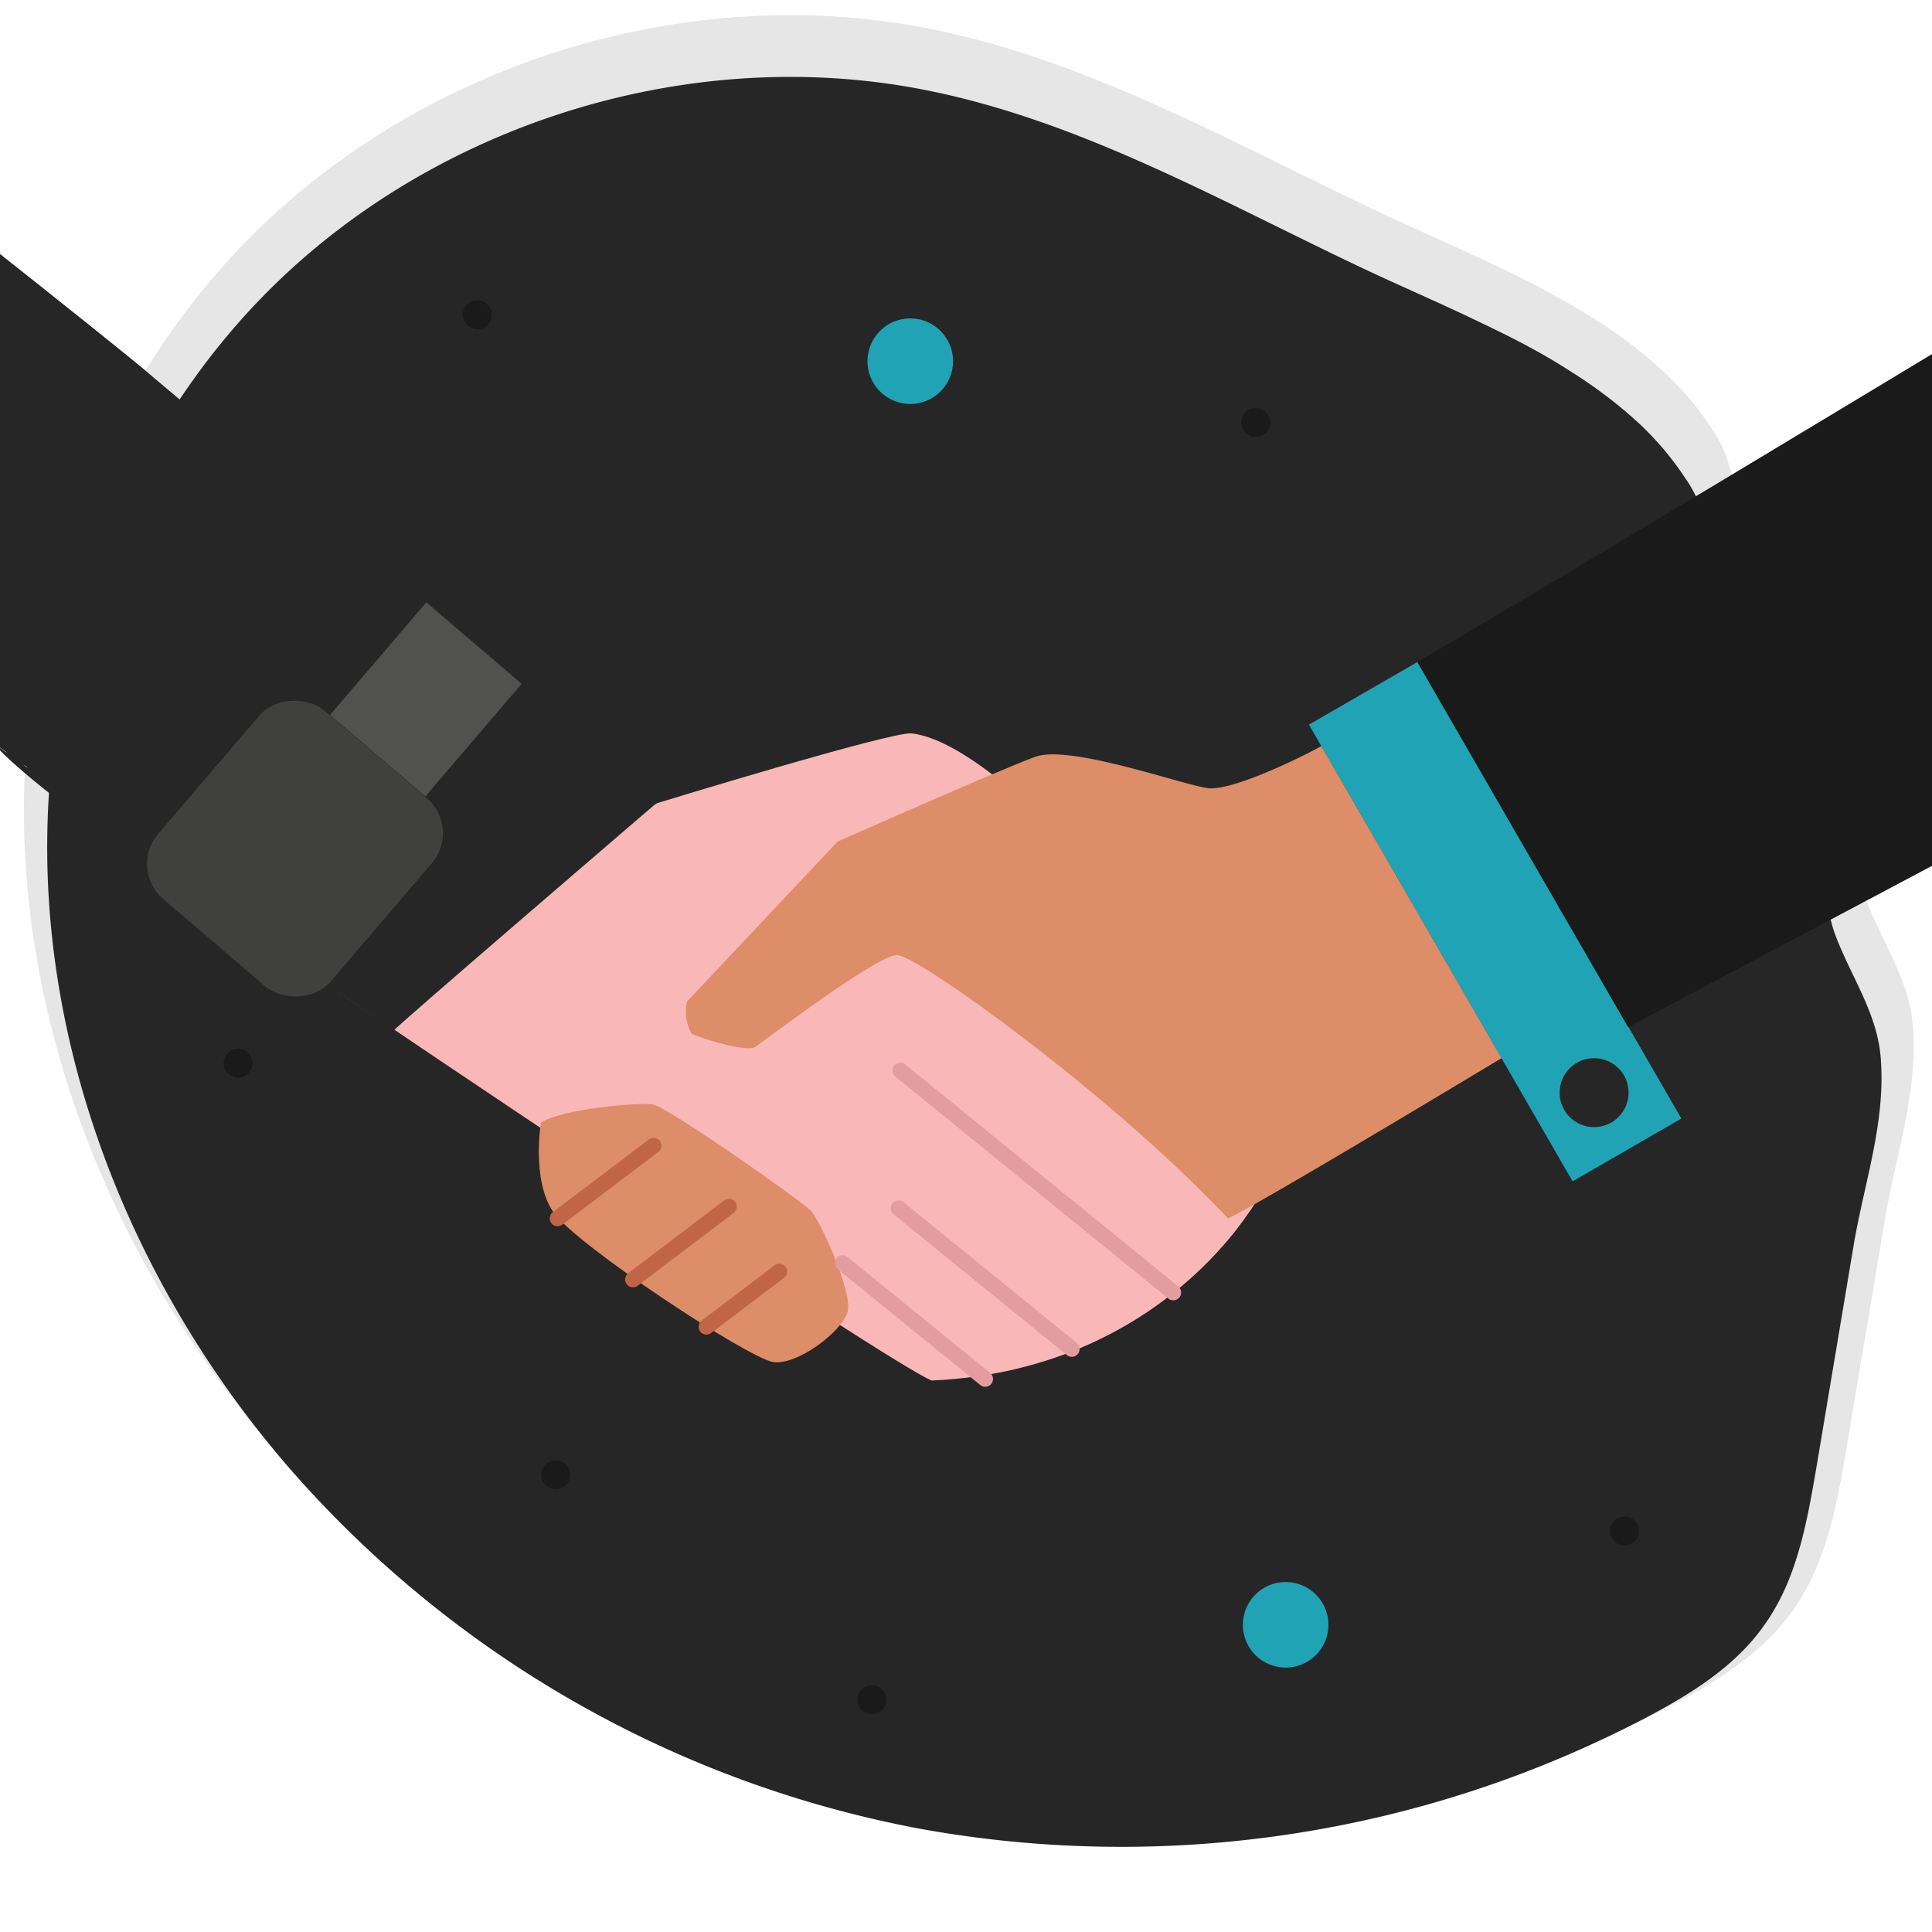 <svg xmlns="http://www.w3.org/2000/svg" viewBox="0 0 200 200"><defs><style>.cls-1{fill:#e6e6e6;}.cls-2{fill:#262626;}.cls-3{fill:#272626;}.cls-4{fill:#f9b7b8;}.cls-5{fill:#20a4b5;}.cls-6{fill:#dd8d68;}.cls-7,.cls-8{fill:none;stroke-linecap:round;stroke-linejoin:round;stroke-width:1.62px;}.cls-7{stroke:#c16548;}.cls-8{stroke:#e39ca0;}.cls-9{fill:#515150;}.cls-10{fill:#1a1a1a;}.cls-11{fill:#40403f;}</style></defs><g id="Layer_3" data-name="Layer 3"><path class="cls-1" d="M178.53,46.8c.46,1.24.81,2.54,1.19,3.81a5,5,0,0,1,.37,1.18,2.54,2.54,0,0,1,.21.66c2.73,2.09,4.41,5.26,5.78,8.42a74.6,74.6,0,0,1,5.63,21.06c.44,3.9.12,7.68,1.55,11.41,1.62,4.21,4.35,8.12,4.75,12.72.59,7-1.75,13.42-2.89,20.2l-3.91,23.29c-1,6-2.1,12.2-5.61,17.16-3.14,4.42-7.91,7.39-12.71,9.91a120.56,120.56,0,0,1-77.12,11.84,118.06,118.06,0,0,1-67.66-38.72C13.58,132.85,4,111.44,2.64,89.2S8.37,44,23.21,27.42C41.12,7.35,70-2.28,96.36,3c16.31,3.28,31,11.66,46.07,18.79,2.43,1.16,4.9,2.25,7.36,3.37s5.19,2.37,7.74,3.65a85,85,0,0,1,7.52,4.21,48,48,0,0,1,6.72,5.05,31.47,31.47,0,0,1,5.35,6.17A13.62,13.62,0,0,1,178.53,46.8Z"/><path class="cls-2" d="M175.77,51.84c.45,1.21.79,2.47,1.16,3.7a4.94,4.94,0,0,1,.36,1.15,2.5,2.5,0,0,1,.2.64c2.66,2,4.28,5.11,5.61,8.17a72.52,72.52,0,0,1,5.47,20.44c.43,3.8.11,7.47,1.51,11.08,1.57,4.09,4.22,7.88,4.6,12.35.58,6.78-1.7,13-2.8,19.6l-3.79,22.61c-1,5.81-2,11.85-5.46,16.66-3,4.29-7.67,7.17-12.33,9.62a117,117,0,0,1-74.86,11.49,114.58,114.58,0,0,1-65.67-37.58C15.66,135.38,6.39,114.59,5.05,93s5.56-43.84,20-60C42.4,13.55,70.42,4.21,96,9.36c15.83,3.18,30.13,11.32,44.71,18.24,2.37,1.13,4.76,2.19,7.14,3.27,2.53,1.14,5,2.3,7.52,3.54s5,2.59,7.3,4.09a48,48,0,0,1,6.53,4.9,31.21,31.21,0,0,1,5.19,6A13.38,13.38,0,0,1,175.77,51.84Z"/><path class="cls-3" d="M14.67,83.42a4,4,0,0,0-1.32-2c-.37-.31-.74-.62-1.09-1a23.58,23.58,0,0,1-2.08-2.16,2,2,0,0,0-.81-.52,1.85,1.85,0,0,0-1-.21,2.49,2.49,0,0,0-2.5,2.5l.09.66a2.53,2.53,0,0,0,.64,1.11,24.55,24.55,0,0,0,1.79,1.89c.31.29.62.57.94.84a7.39,7.39,0,0,1,.88.79l-.39-.5a1.49,1.49,0,0,1,.18.3l-.25-.6.06.17A2.55,2.55,0,0,0,11,86.24a2.51,2.51,0,0,0,3.42-.9,2.62,2.62,0,0,0,.25-1.92Z"/><path class="cls-3" d="M7.28,83.27,9,84.16a1.86,1.86,0,0,0,.93.3,1.9,1.9,0,0,0,1,0,1.88,1.88,0,0,0,.85-.44,2,2,0,0,0,.64-.7l.25-.6a2.5,2.5,0,0,0,0-1.33l-.25-.6a2.48,2.48,0,0,0-.9-.89L9.8,79a1.85,1.85,0,0,0-.93-.29,1.89,1.89,0,0,0-1,0,1.94,1.94,0,0,0-.85.45,1.88,1.88,0,0,0-.64.7l-.25.6a2.5,2.5,0,0,0,0,1.33l.25.59a2.43,2.43,0,0,0,.9.9Z"/><path class="cls-3" d="M9.58,84.6a7.18,7.18,0,0,0,.79.77c.3.24.6.48.91.71.15.11.31.21.47.31a1.71,1.71,0,0,0,.93.3,2,2,0,0,0,1,0,1.89,1.89,0,0,0,.85-.45,2,2,0,0,0,.65-.7l.25-.6a2.5,2.5,0,0,0,0-1.33l-.25-.6a2.64,2.64,0,0,0-.9-.89c-.21-.14-.41-.28-.6-.43l.5.39a8.84,8.84,0,0,1-1.06-1,1.82,1.82,0,0,0-.8-.52,1.89,1.89,0,0,0-1-.21,1.88,1.88,0,0,0-1,.21,1.77,1.77,0,0,0-.8.52l-.4.5a2.57,2.57,0,0,0-.34,1.27l.09.66a2.52,2.52,0,0,0,.65,1.1Z"/><path class="cls-3" d="M11.86,86.12c.19-.13,1.27-.8,1.11-1.05s-5.2-4.31-5.2-4.31L6.4,81.91l3,3.06,2.45,1.34Z"/></g><g id="Layer_1" data-name="Layer 1"><path class="cls-4" d="M35.08,102.69c3.29,2.33,57,38.49,61.37,40.22,25.13-1.09,36.39-20.59,36.39-25.53S106,77.24,94.38,75.92C92.3,75.69,68,83.15,68,83.15"/><path class="cls-3" d="M-1,76.7V25.5s8.87,7,15.35,12.27L68,83.1s-27.34,23.46-27.18,23.53L-.9,76.74c6.73,7.55,32.68,23.61,36,26"/><rect class="cls-5" x="148.28" y="68.11" width="13" height="54.59" transform="translate(-26.97 90.17) rotate(-30)"/><circle class="cls-3" cx="165.02" cy="113.11" r="3.57"/><path class="cls-6" d="M136.78,77.23c-1.33.79-9.13,4.69-11.73,4.36s-14.3-4.55-17.87-3.25-20.47,8.78-20.47,8.78l-15.6,16.57a4.82,4.82,0,0,0,.45,3.26c.46.4,5.71,2,6.58,1.45s12.61-9.53,14.72-9.53,22.26,14.48,34.26,27.26c2.77-1.2,28.32-16.59,28.32-16.59Z"/><path class="cls-6" d="M56,116.2s-1,5.89,1.26,9.25S77.53,140.66,80.06,141s7.16-3.21,7.69-5.22-2.84-9.4-3.81-10.44-14.84-10.75-16.34-11S58.28,114.78,56,116.2Z"/><line class="cls-7" x1="57.72" y1="126.13" x2="67.66" y2="118.6"/><line class="cls-7" x1="65.52" y1="132.45" x2="75.46" y2="124.91"/><line class="cls-7" x1="73.13" y1="137.35" x2="80.68" y2="131.63"/><line class="cls-8" x1="121.46" y1="133.8" x2="93.2" y2="110.82"/><line class="cls-8" x1="110.95" y1="139.65" x2="93.02" y2="125.08"/><line class="cls-8" x1="101.99" y1="142.75" x2="87.23" y2="130.76"/><rect class="cls-9" x="36.41" y="65.92" width="15.34" height="12.98" transform="translate(-39.6 58.85) rotate(-49.47)"/><path class="cls-10" d="M205.35,33.42l-3.64,2.2s-41.84,25.3-55,32.9l21.83,37.81,36.76-19.51Z"/><path class="cls-3" d="M5.07,81c3.22,0,3.22-5,0-5s-3.22,5,0,5Z"/><path class="cls-3" d="M2.85,79.25c3.22,0,3.22-5,0-5s-3.22,5,0,5Z"/><path class="cls-3" d="M13.89,87.63c3.22,0,3.23-5,0-5s-3.22,5,0,5Z"/><path class="cls-3" d="M12.88,83.69A18.88,18.88,0,0,1,9.75,80.9,19.55,19.55,0,0,0,7.08,78a.52.52,0,0,0-.71,0,.5.5,0,0,0,0,.71,20.1,20.1,0,0,1,2.74,2.94,20.63,20.63,0,0,0,3.26,2.86.51.51,0,0,0,.69-.18.51.51,0,0,0-.18-.68Z"/><path class="cls-3" d="M7.23,82.06a4.54,4.54,0,0,0-1.07-1.28,8.22,8.22,0,0,0-.67-.49l-.07,0c-.09-.07.09.07,0,0a.74.74,0,0,1-.13-.12s0,0,0,0l0,0a.05.05,0,0,1,0,0,.56.56,0,0,1,0-.08c0-.08,0,.11,0,0a.52.52,0,0,0-.62-.35.51.51,0,0,0-.35.62,1.56,1.56,0,0,0,.52.72c.11.09.23.17.36.26l.16.1a.18.18,0,0,0,.07,0l0,0c-.06,0,0,0,0,0l.08.06.15.13L6,82l.13.15,0,0,0,0,0,.07c.08.12.16.24.23.37a.5.5,0,0,0,.68.18.51.51,0,0,0,.18-.69Z"/><path class="cls-3" d="M15.1,87.66a5.74,5.74,0,0,1-.66-.43.55.55,0,0,0-.18-.06.44.44,0,0,0-.2,0,.46.46,0,0,0-.17.09.35.35,0,0,0-.13.14.53.53,0,0,0,0,.39l0,.12a.52.52,0,0,0,.18.18c.21.15.43.29.65.43a.41.41,0,0,0,.19,0,.34.34,0,0,0,.2,0,.56.56,0,0,0,.17-.09.86.86,0,0,0,.13-.14.53.53,0,0,0,.05-.39.57.57,0,0,0-.23-.3Z"/><path class="cls-3" d="M15,88.68a.5.5,0,0,0,0-1,.5.5,0,0,0,0,1Z"/><path class="cls-3" d="M38.87,105.15a.5.5,0,0,0,0-1,.5.5,0,0,0,0,1Z"/><polyline class="cls-3" points="40.77 106.63 33.61 101.72 34.67 101.42 40.75 102.63"/><rect class="cls-11" x="17.7" y="76.09" width="25.67" height="23.5" rx="4.77" transform="translate(-56.07 53.97) rotate(-49.47)"/><polyline class="cls-3" points="6.63 83.36 7.59 81.66 12.39 84.93 11.59 86.15 6.76 83.44"/></g><g id="Layer_2" data-name="Layer 2"><circle class="cls-10" cx="57.52" cy="152.66" r="1.5"/><circle class="cls-10" cx="129.99" cy="43.74" r="1.5"/><circle class="cls-10" cx="49.41" cy="32.59" r="1.5"/><circle class="cls-10" cx="168.16" cy="158.49" r="1.5"/><circle class="cls-10" cx="90.26" cy="175.95" r="1.5"/><circle class="cls-10" cx="24.65" cy="110.06" r="1.5"/><circle class="cls-5" cx="133.09" cy="168.2" r="4.43"/><circle class="cls-5" cx="94.23" cy="37.39" r="4.43"/></g></svg>